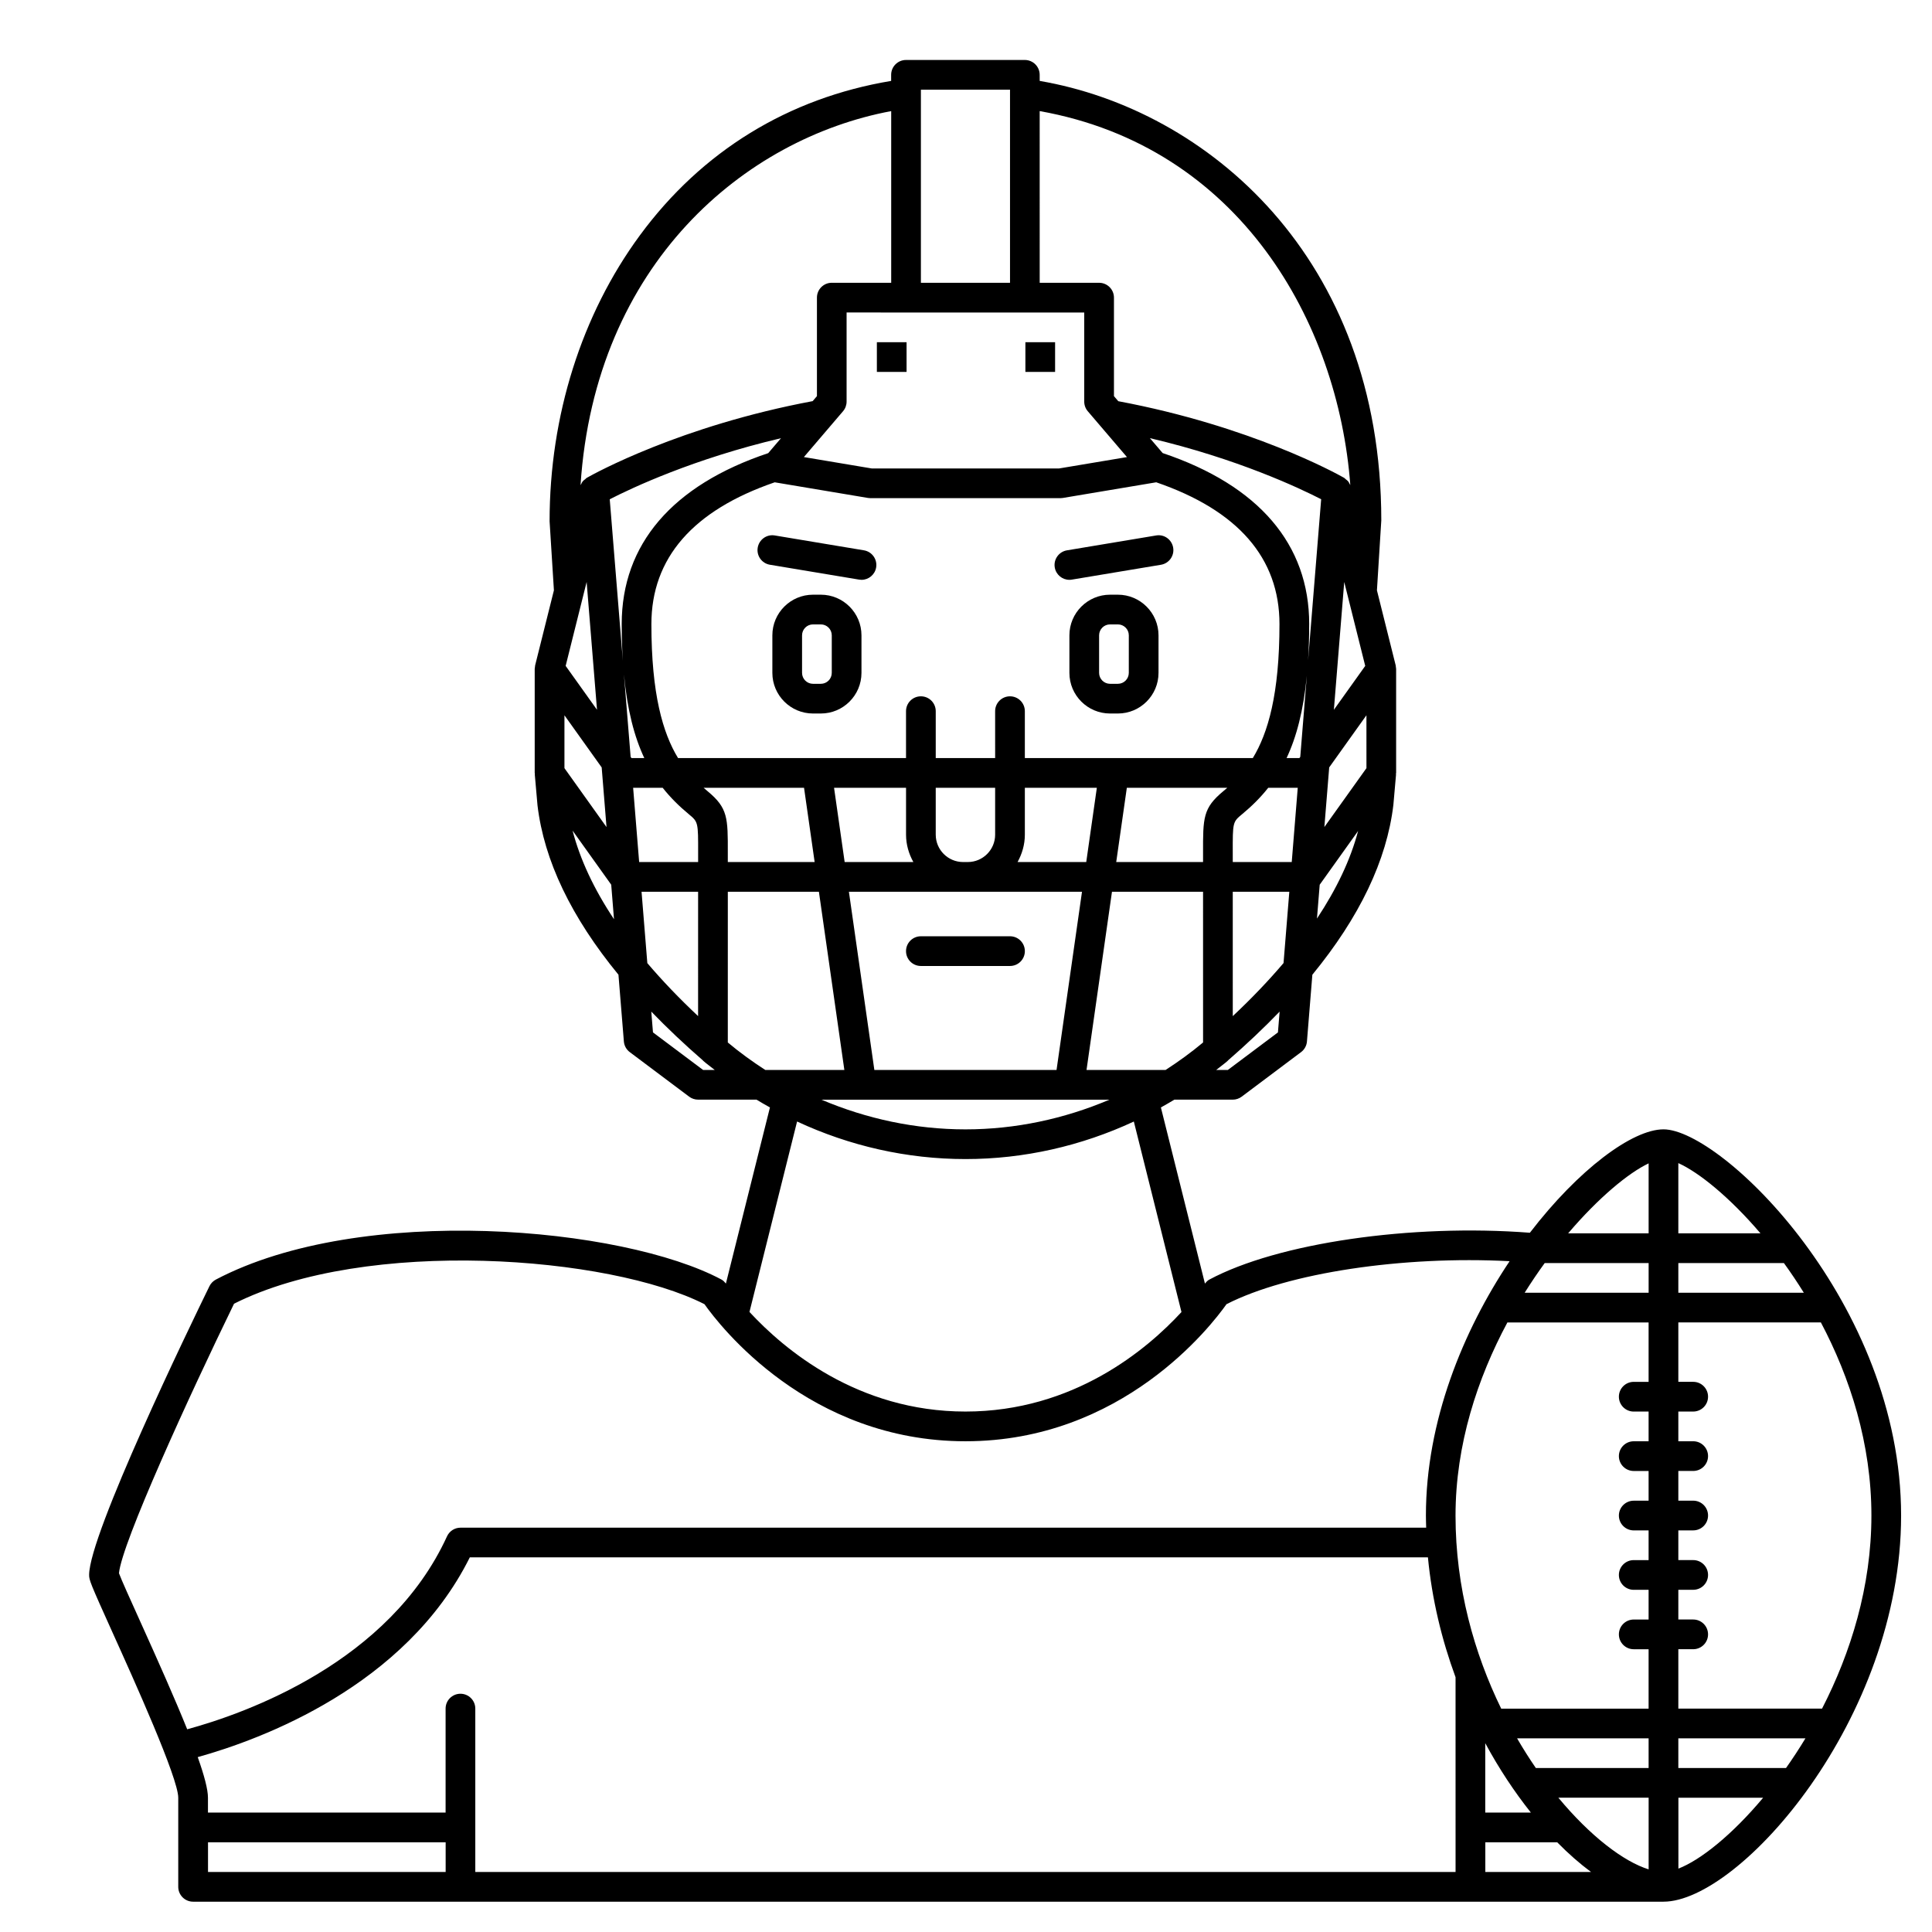 <?xml version="1.0" encoding="UTF-8"?>
<!-- Uploaded to: SVG Repo, www.svgrepo.com, Generator: SVG Repo Mixer Tools -->
<svg fill="#000000" width="800px" height="800px" version="1.1" viewBox="144 144 512 512" xmlns="http://www.w3.org/2000/svg">
 <g>
  <path d="m361.53 301.6h-2.074c-5.938 0-10.773 4.832-10.773 10.77v9.945c0 5.941 4.832 10.773 10.773 10.773h2.074c5.938 0 10.77-4.832 10.77-10.77v-9.945c0-5.941-4.832-10.773-10.77-10.773zm2.898 20.719c0 1.598-1.301 2.898-2.898 2.898h-2.074c-1.598 0-2.902-1.301-2.902-2.898v-9.945c0.004-1.602 1.301-2.902 2.902-2.902h2.074c1.598 0 2.898 1.301 2.898 2.898z"/>
  <path d="m440.25 301.6h-2.074c-5.938 0-10.773 4.832-10.773 10.77v9.945c0 5.941 4.828 10.773 10.773 10.773h2.074c5.938 0 10.77-4.832 10.77-10.77v-9.945c-0.004-5.941-4.836-10.773-10.77-10.773zm2.894 20.719c0 1.598-1.301 2.898-2.898 2.898h-2.07c-1.598 0-2.902-1.301-2.902-2.898v-9.945c0-1.602 1.297-2.902 2.902-2.902h2.074c1.598 0 2.898 1.301 2.898 2.898z"/>
  <path d="m372.95 289.84-23.617-3.938c-2.16-0.371-4.172 1.094-4.531 3.234s1.09 4.172 3.234 4.527l23.617 3.938c0.223 0.039 0.445 0.059 0.656 0.059 1.891 0 3.559-1.367 3.879-3.289 0.355-2.144-1.094-4.176-3.238-4.531z"/>
  <path d="m427.4 297.66c0.211 0 0.434-0.016 0.652-0.055l23.617-3.938c2.141-0.359 3.594-2.387 3.234-4.527-0.359-2.144-2.375-3.617-4.531-3.234l-23.617 3.938c-2.141 0.359-3.594 2.387-3.234 4.527 0.32 1.922 1.984 3.289 3.879 3.289z"/>
  <path d="m411.66 392.12h-23.617c-2.172 0-3.938 1.758-3.938 3.938 0 2.176 1.762 3.938 3.938 3.938h23.617c2.172 0 3.938-1.758 3.938-3.938 0-2.176-1.766-3.938-3.938-3.938z"/>
  <path d="m584.84 443.29c-8.238 0-22.523 10.621-35.406 27.402-31.43-2.426-66.828 2.703-84.969 12.422-0.461 0.246-0.816 0.641-1.145 1.047l-11.672-46.676c1.199-0.672 2.394-1.348 3.57-2.066h15.473c0.852 0 1.68-0.277 2.363-0.789l15.742-11.809c0.902-0.676 1.473-1.707 1.559-2.828l1.434-17.684c12.5-15.246 19.715-30.293 21.469-44.992l0.715-8.145-0.055-0.004c0.012-0.117 0.07-0.219 0.07-0.344v-27.551c0-0.16-0.039-0.316-0.059-0.473-0.012-0.094-0.016-0.184-0.035-0.281-0.012-0.066-0.008-0.133-0.023-0.199l-4.969-19.875 1.156-18.531c0-69.867-46.305-108.9-90.527-116.47l-0.004-1.613c0-2.176-1.762-3.938-3.938-3.938h-31.488c-2.172 0-3.938 1.758-3.938 3.938v1.613c-27.207 4.523-50.184 18.605-66.605 40.945-15.422 20.977-23.918 47.805-23.91 75.773l1.145 18.277-4.973 19.879c-0.016 0.066-0.012 0.133-0.023 0.199-0.02 0.094-0.023 0.184-0.035 0.281-0.02 0.156-0.059 0.312-0.059 0.473v27.551c0 0.121 0.059 0.223 0.07 0.344l-0.055 0.004 0.727 8.266c1.738 14.617 8.953 29.641 21.453 44.875l1.434 17.68c0.09 1.121 0.656 2.152 1.559 2.828l15.742 11.809c0.68 0.512 1.512 0.789 2.363 0.789h15.477c1.172 0.719 2.371 1.395 3.57 2.066l-11.672 46.676c-0.332-0.406-0.684-0.801-1.141-1.047-26.133-13.996-95.453-20.309-134.02-0.012-0.738 0.391-1.336 1.004-1.703 1.75-5.328 10.902-31.887 65.789-31.887 76.52 0 1.359 0.23 2.043 6.231 15.324 5.644 12.492 17.387 38.492 17.387 43.719v23.617c0 2.176 1.762 3.938 3.938 3.938h389.66c20.199 0 62.977-48.418 62.977-102.34-0.004-56.297-47.551-102.34-62.98-102.34zm-3.934 196.11c-6.617-2.055-15.449-8.773-23.922-18.988h23.922zm-314.88-46.539c-2.172 0-3.938 1.758-3.938 3.938v27.551h-62.977v-3.938c0-2.223-1.004-5.953-2.711-10.758 16.746-4.668 55.066-18.742 72.105-52.938h253.91c1.066 11.129 3.668 21.836 7.32 31.766l0.004 51.609h-259.78v-43.297c0-2.176-1.766-3.934-3.938-3.934zm287.34-114.14h27.539v7.871h-32.855c1.727-2.75 3.504-5.383 5.316-7.871zm68.668 7.871h-33.258v-7.871h27.977c1.805 2.484 3.57 5.117 5.281 7.871zm-78.559 7.871h37.422v15.742h-3.938c-2.172 0-3.938 1.758-3.938 3.938 0 2.176 1.762 3.938 3.938 3.938h3.938v7.871h-3.938c-2.172 0-3.938 1.758-3.938 3.938 0 2.176 1.762 3.938 3.938 3.938h3.938v7.871h-3.938c-2.172 0-3.938 1.758-3.938 3.938 0 2.176 1.762 3.938 3.938 3.938h3.938v7.871h-3.938c-2.172 0-3.938 1.758-3.938 3.938 0 2.176 1.762 3.938 3.938 3.938h3.938v7.871h-3.938c-2.172 0-3.938 1.758-3.938 3.938 0 2.176 1.762 3.938 3.938 3.938h3.938v15.742h-39.062c-7.125-14.598-12.105-32.066-12.105-51.168 0.008-18.844 5.824-36.41 13.746-51.176zm-5.867 111.5c3.668 6.793 7.777 12.973 12.094 18.391h-12.094zm13.41 6.582c-1.711-2.484-3.379-5.117-4.977-7.871h34.859v7.871zm37.758-7.871h33.688c-1.664 2.75-3.391 5.383-5.152 7.871h-28.535zm0-7.871v-15.742h3.938c2.172 0 3.938-1.758 3.938-3.938 0-2.176-1.762-3.938-3.938-3.938h-3.938v-7.871h3.938c2.172 0 3.938-1.758 3.938-3.938 0-2.176-1.762-3.938-3.938-3.938h-3.938v-7.871h3.938c2.172 0 3.938-1.758 3.938-3.938 0-2.176-1.762-3.938-3.938-3.938h-3.938v-7.871h3.938c2.172 0 3.938-1.758 3.938-3.938 0-2.176-1.762-3.938-3.938-3.938h-3.938v-7.871h3.938c2.172 0 3.938-1.758 3.938-3.938 0-2.176-1.762-3.938-3.938-3.938h-3.938v-15.742h37.777c7.746 14.641 13.391 32.137 13.391 51.168 0 18.824-5.477 36.395-13.078 51.168zm21.773-125.95h-21.773v-18.617c5.422 2.438 13.566 9 21.773 18.617zm-29.645-18.547v18.547h-21.332c8.082-9.5 16.047-16.051 21.332-18.547zm-196.8-225.49h47.23v23.617c0 0.938 0.336 1.848 0.945 2.555l10.379 12.145-17.98 3.012h-49.664l-17.977-3.016 10.375-12.145c0.609-0.711 0.945-1.617 0.945-2.555v-23.617zm122.02 120.75-11.152 15.609 1.281-15.805 9.867-13.816zm-43.297 72.699c-3.168 2.652-6.5 5.066-9.938 7.285h-20.949l6.746-47.23h24.137zm-87.113 7.285-6.746-47.23h61.773l-6.746 47.23zm-59.086-118.16c0-17.508 11.016-30.129 32.68-37.574l24.73 4.148c0.215 0.035 0.434 0.055 0.652 0.055h50.32c0.219 0 0.438-0.02 0.652-0.055l24.754-4.152c21.66 7.441 32.66 20.078 32.66 37.578 0 18.508-3.031 28.875-7.066 35.508h-60.414v-12.43c0-2.176-1.762-3.938-3.938-3.938-2.172 0-3.938 1.758-3.938 3.938l0.004 12.43h-15.742v-12.43c0-2.176-1.762-3.938-3.938-3.938-2.172 0-3.938 1.758-3.938 3.938v12.43h-60.414c-4.039-6.633-7.066-17-7.066-35.508zm75.352 55.809v-12.43h15.742v12.43c0 4-3.25 7.25-7.25 7.25h-1.242c-3.996 0-7.25-3.25-7.25-7.25zm23.617 0v-12.43h19.078l-2.809 19.68h-18.199c1.188-2.16 1.93-4.609 1.93-7.25zm27.027-12.43h26.625c-0.355 0.309-0.707 0.613-1.062 0.906-5.391 4.469-5.383 7.008-5.363 16.457v2.316h-23.012zm28.07 17.348c-0.02-8.281-0.02-8.281 2.516-10.379 2.512-2.082 4.816-4.348 6.887-6.969h7.82l-1.594 19.68h-15.629zm17.66-25.219h-3.398c2.625-5.57 4.477-12.586 5.371-21.836l-1.742 21.516zm-177.23-0.324-1.77-21.836c0.883 9.406 2.742 16.527 5.394 22.16h-3.398zm8.488 8.195c2.07 2.617 4.371 4.883 6.883 6.965 2.535 2.102 2.535 2.102 2.516 10.383v2.336h-15.629l-1.594-19.68h7.824zm11.906 0.906c-0.355-0.293-0.707-0.598-1.062-0.906h26.625l2.809 19.68h-23.012v-2.316c0.023-9.445 0.031-11.988-5.359-16.457zm33.516-0.906h19.078v12.43c0 2.641 0.738 5.086 1.938 7.25h-18.207zm120.65 27.555-1.531 18.895c-3.957 4.652-8.422 9.34-13.453 14.062l-0.004-32.957zm20.117-59.852-8.309 11.633 2.746-33.875zm-15.145-1.422c0.188-3.004 0.297-6.199 0.297-9.664 0-21.117-13.355-36.762-38.836-45.32l-3.379-3.953c23.254 5.465 39.738 13.289 45.387 16.188zm-143.07-54.961c-25.387 8.488-38.824 24.125-38.824 45.305 0 3.484 0.105 6.703 0.301 9.723l-3.473-42.805c5.648-2.906 22.141-10.723 45.383-16.184zm-45.371 68.012-8.309-11.633 5.562-22.242zm-8.629 15.469v-14.008l9.867 13.816 1.281 15.805zm20.434 32.754h14.988l-0.004 32.957c-5.023-4.715-9.496-9.398-13.453-14.043zm22.859 39.945 0.004-39.945h24.137l6.746 47.23h-20.949c-3.438-2.219-6.766-4.629-9.938-7.285zm101.14 15.156c-12.008 5.098-24.953 7.871-38.164 7.871-13.211 0-26.152-2.773-38.164-7.871zm44.648-17.824-13.277 9.953h-3.09c1.023-0.828 2.094-1.586 3.094-2.453l-0.02-0.023c5-4.34 9.582-8.676 13.742-12.992zm11.07-39.141 10.176-14.246c-2 7.586-5.68 15.34-10.902 23.215zm8.113-105.9c-0.059-0.137-0.145-0.254-0.215-0.387-0.105-0.191-0.184-0.402-0.324-0.57-0.195-0.242-0.453-0.426-0.699-0.617-0.141-0.105-0.238-0.262-0.398-0.352-0.02-0.012-0.098-0.055-0.133-0.074-0.004 0-0.008-0.004-0.008-0.004-1.824-1.035-24.645-13.664-59.715-20.234l-1.145-1.34v-26.102c0-2.176-1.762-3.938-3.938-3.938h-15.742l-0.004-45.504c52.988 9.453 79.094 55.965 82.32 99.121zm-113.8-104.79h23.617v51.168h-23.617zm-7.871 5.676v45.492h-15.742c-2.172 0-3.938 1.758-3.938 3.938v26.102l-1.133 1.328c-35.09 6.57-57.902 19.219-59.727 20.25-0.004 0-0.008 0.004-0.012 0.004-0.035 0.02-0.113 0.062-0.133 0.074-0.156 0.09-0.254 0.238-0.398 0.352-0.246 0.191-0.504 0.371-0.699 0.617-0.137 0.172-0.211 0.379-0.324 0.57-0.074 0.133-0.164 0.254-0.223 0.402 3.844-58.758 43.613-91.887 82.328-99.129zm-84.441 190.67 10.242 14.34 0.738 9.145c-5.32-7.984-8.984-15.824-10.98-23.484zm34.586 63.434-13.277-9.953-0.449-5.512c4.16 4.316 8.742 8.652 13.742 12.992l-0.02 0.023c0.996 0.867 2.066 1.625 3.094 2.453h-3.09zm69.535 23.617c15.516 0 30.719-3.477 44.621-9.949l12.625 50.488c-9.117 9.891-28.586 26.371-57.246 26.371-28.578 0-48.098-16.508-57.238-26.395l12.617-50.469c13.902 6.477 29.105 9.953 44.621 9.953zm-224.33 109.77c0.707-7.93 18.691-47.211 30.496-71.438 35.137-17.672 99.531-12.68 124.67 0.129 4.062 5.754 27.605 36.324 69.168 36.324 41.566 0 65.109-30.574 69.172-36.324 16.297-8.332 46.73-12.875 75.027-11.395-12.316 18.426-22.18 42.363-22.18 67.402 0 1.078 0.039 2.144 0.07 3.215l-122.09 0.004h-133.82c-1.539 0-2.938 0.898-3.578 2.297-15.293 33.379-53.223 46.871-68.855 51.133-3.266-8.121-7.707-18.074-12.559-28.824-2.414-5.332-4.898-10.832-5.516-12.523zm23.598 71.289h62.977v7.871h-62.977zm338.5 7.871v-7.871h19.047c2.973 3.023 5.981 5.66 8.965 7.871zm51.168-0.891v-18.789h22.461c-8.246 9.848-16.578 16.508-22.461 18.789z"/>
  <path d="m415.74 234.69h7.871v7.871h-7.871z"/>
  <path d="m376.38 234.69h7.871v7.871h-7.871z"/>
 </g>
</svg>